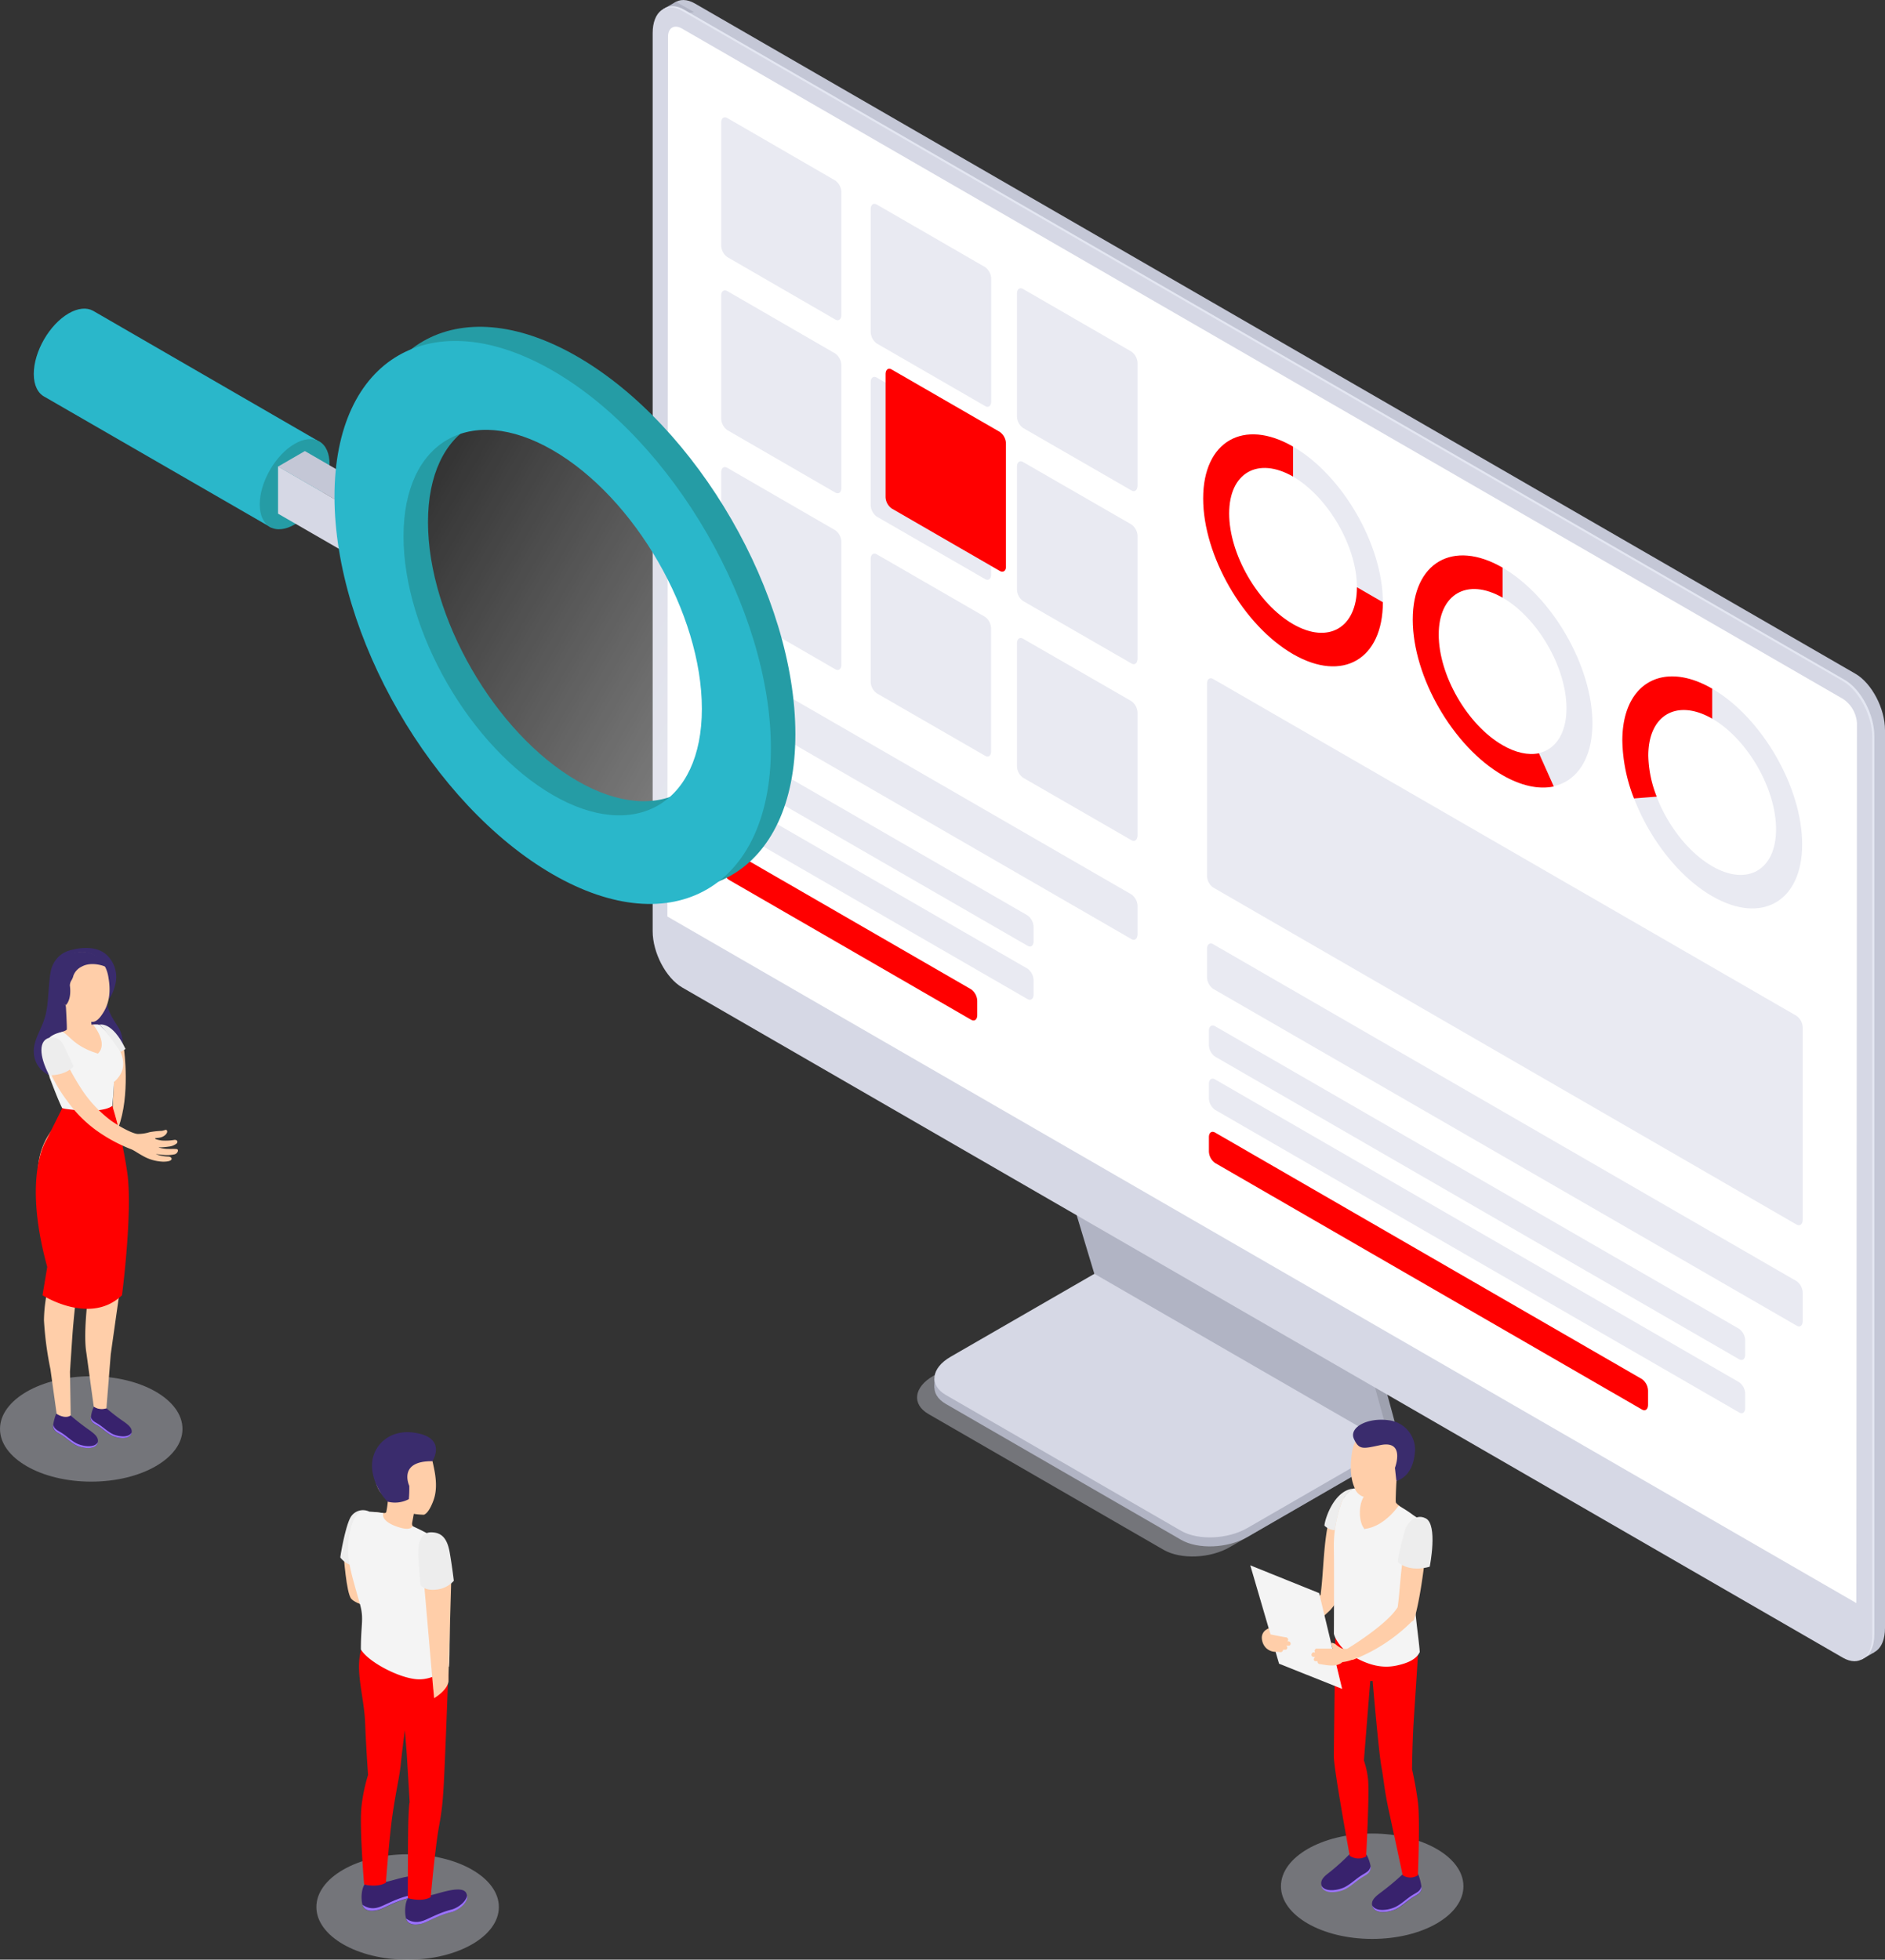 <?xml version="1.0" encoding="UTF-8"?> <svg xmlns="http://www.w3.org/2000/svg" xmlns:xlink="http://www.w3.org/1999/xlink" viewBox="0 0 466.5 484.89"><rect x="0" y="0" width="466.5" height="484.89" fill="#333333" stroke="none"/><defs><style>.cls-1,.cls-3{fill:#d6d8e5;}.cls-1{opacity:0.4;}.cls-2{fill:#b1b4c4;}.cls-4{fill:#9ea1af;}.cls-5{fill:#c4c7d6;}.cls-6{fill:#e4e7f2;}.cls-7{fill:#fff;}.cls-8{fill:#e9eaf2;}.cls-9{fill:#FF0000;}.cls-10{fill:#38226d;}.cls-11{fill:#9c73ff;}.cls-12{fill:#ffcea9;}.cls-13{fill:#f4f4f4;}.cls-14{fill:#3a2c6d;}.cls-15{fill:#ededed;}.cls-16{fill:#2ab7ca;}.cls-17{fill:#259ca5;}.cls-18{fill:url(#Безымянный_градиент_30);}</style><linearGradient id="Безымянный_градиент_30" x1="186.47" y1="182.71" x2="87.09" y2="125.33" gradientTransform="translate(95.34 -47.76) rotate(30)" gradientUnits="userSpaceOnUse"><stop offset="0" stop-color="#fff" stop-opacity="0.4"></stop><stop offset="0.89" stop-color="#fff" stop-opacity="0"></stop></linearGradient></defs><title>Analytics_SVG</title><g id="Слой_2" data-name="Слой 2"><g id="Слой_1-2" data-name="Слой 1"><g id="monitor"><path class="cls-1" d="M288,383.5l-58.21-33.61c-4.2-2.42-3.67-6.66,1.18-9.45l37.71-21.78L342.12,361l-37.71,21.78C299.57,385.62,292.24,385.92,288,383.5Z"></path><path class="cls-2" d="M292.29,381l-58.21-33.61c-4.2-2.42-3.67-6.66,1.18-9.45L273,316.16l73.4,42.38-37.71,21.78C303.82,383.12,296.49,383.42,292.29,381Z"></path><polygon class="cls-2" points="346.38 358.55 346.38 356.32 342.99 358.28 346.38 358.55"></polygon><polygon class="cls-2" points="231.25 343.38 231.25 341.13 234.73 342.57 231.25 343.38"></polygon><path class="cls-3" d="M292.29,378.77l-58.21-33.6c-4.2-2.43-3.67-6.66,1.18-9.46L273,313.94l73.4,42.38-37.71,21.77C303.82,380.89,296.49,381.2,292.29,378.77Z"></path><polygon class="cls-4" points="273.17 314.04 264.08 283.9 338.29 326.46 346.38 356.32 273.17 314.04"></polygon><path class="cls-4" d="M344.22,357.56l2.15-1.24-3.19-2.55Z"></path><polygon class="cls-2" points="270.82 315.17 261.74 285.03 335.95 327.6 344.22 357.56 270.82 315.17"></polygon><path class="cls-5" d="M459.2,408.36,172,242.52c-4-2.32-7.3-8.57-7.3-13.94V6.39c0-5.37,3.27-7.84,7.3-5.51L459.2,166.72c4,2.32,7.3,8.56,7.3,13.93v222.2C466.5,408.22,463.23,410.69,459.2,408.36Z"></path><polygon class="cls-5" points="460.68 410.65 463.86 408.82 462.49 399.38 460.68 410.65"></polygon><path class="cls-2" d="M164.15,2.24l3.13-1.8L171.78,3s-4.79.73-4.91.71S164.15,2.24,164.15,2.24Z"></path><path class="cls-6" d="M456.57,409.88,169.32,244c-4-2.32-7.29-8.56-7.29-13.94V7.91c0-5.37,3.27-7.84,7.29-5.51L456.57,168.24c4,2.32,7.29,8.56,7.29,13.94V404.37C463.86,409.74,460.6,412.21,456.57,409.88Z"></path><path class="cls-3" d="M456.06,410.17,168.82,244.33c-4-2.33-7.3-8.57-7.3-13.94V8.2c0-5.37,3.27-7.84,7.3-5.51L456.06,168.53c4,2.32,7.3,8.56,7.3,13.93v222.2C463.36,410,460.09,412.5,456.06,410.17Z"></path><path class="cls-7" d="M459.41,396.66,165.17,226.78l.15-217.69c0-2.23,1.57-3.13,3.5-2L456.06,172.91a7.75,7.75,0,0,1,3.5,6.06Z"></path><path class="cls-8" d="M206.7,79.05,180,63.61a3.66,3.66,0,0,1-1.52-2.91V30.36c0-1.12.68-1.63,1.52-1.15L206.7,44.66a3.62,3.62,0,0,1,1.52,2.9V77.9C208.22,79,207.54,79.54,206.7,79.05Z"></path><path class="cls-8" d="M243.78,100.46,217,85a3.66,3.66,0,0,1-1.52-2.91V51.77c0-1.12.68-1.63,1.52-1.15l26.75,15.45A3.62,3.62,0,0,1,245.3,69V99.31C245.3,100.43,244.62,101,243.78,100.46Z"></path><path class="cls-8" d="M280,121.35,253.2,105.9a3.62,3.62,0,0,1-1.52-2.9V72.66c0-1.12.68-1.64,1.52-1.15L280,87a3.62,3.62,0,0,1,1.52,2.9V120.2C281.47,121.32,280.79,121.83,280,121.35Z"></path><path class="cls-8" d="M206.7,121.87,180,106.43a3.66,3.66,0,0,1-1.52-2.91V73.18c0-1.12.68-1.63,1.52-1.15L206.7,87.47a3.66,3.66,0,0,1,1.52,2.91v30.34C208.22,121.84,207.54,122.36,206.7,121.87Z"></path><path class="cls-8" d="M243.78,143.28,217,127.84a3.66,3.66,0,0,1-1.52-2.91V94.59c0-1.12.68-1.63,1.52-1.15l26.75,15.44a3.66,3.66,0,0,1,1.52,2.91v30.34C245.3,143.25,244.62,143.77,243.78,143.28Z"></path><path class="cls-9" d="M247.43,141.27l-26.75-15.45a3.62,3.62,0,0,1-1.52-2.9V92.58c0-1.12.68-1.64,1.52-1.15l26.75,15.44a3.66,3.66,0,0,1,1.52,2.91v30.34C249,141.24,248.27,141.75,247.43,141.27Z"></path><path class="cls-8" d="M280,164.16,253.2,148.72a3.62,3.62,0,0,1-1.52-2.9V115.47c0-1.11.68-1.63,1.52-1.14L280,129.77a3.62,3.62,0,0,1,1.52,2.9V163C281.47,164.13,280.79,164.65,280,164.16Z"></path><path class="cls-8" d="M206.7,165.59,180,150.15a3.62,3.62,0,0,1-1.52-2.9V116.9c0-1.11.68-1.63,1.52-1.14L206.7,131.2a3.62,3.62,0,0,1,1.52,2.9v30.35C208.22,165.56,207.54,166.08,206.7,165.59Z"></path><path class="cls-8" d="M280,232.36,180,174.63a3.66,3.66,0,0,1-1.52-2.91v-7c0-1.12.68-1.64,1.52-1.15l100,57.74a3.62,3.62,0,0,1,1.52,2.9v7C281.47,232.33,280.79,232.85,280,232.36Z"></path><path class="cls-8" d="M254.27,234,180.4,191.39a3.62,3.62,0,0,1-1.52-2.9V185c0-1.12.68-1.64,1.52-1.15l73.87,42.64a3.66,3.66,0,0,1,1.52,2.91v3.47C255.79,234,255.11,234.52,254.27,234Z"></path><path class="cls-8" d="M254.27,247.2,180.4,204.55a3.62,3.62,0,0,1-1.52-2.9v-3.47c0-1.12.68-1.63,1.52-1.15l73.87,42.64a3.66,3.66,0,0,1,1.52,2.91v3.47C255.79,247.17,255.11,247.68,254.27,247.2Z"></path><path class="cls-9" d="M240.33,252.32,180.4,217.71a3.62,3.62,0,0,1-1.52-2.9v-3.47c0-1.12.68-1.63,1.52-1.15l59.93,34.6a3.66,3.66,0,0,1,1.52,2.91v3.47C241.85,252.29,241.17,252.8,240.33,252.32Z"></path><path class="cls-8" d="M444.61,328,300.24,244.68a3.62,3.62,0,0,1-1.52-2.9v-7c0-1.12.68-1.63,1.52-1.15L444.61,317a3.62,3.62,0,0,1,1.52,2.9v7C446.13,328,445.45,328.52,444.61,328Z"></path><path class="cls-8" d="M430.38,336.32,300.7,261.44a3.62,3.62,0,0,1-1.52-2.9v-3.47c0-1.12.68-1.63,1.52-1.15l129.68,74.87a3.66,3.66,0,0,1,1.52,2.91v3.47C431.9,336.29,431.22,336.8,430.38,336.32Z"></path><path class="cls-8" d="M430.38,349.48,300.7,274.61a3.66,3.66,0,0,1-1.52-2.91v-3.47c0-1.12.68-1.63,1.52-1.15L430.38,342a3.62,3.62,0,0,1,1.52,2.9v3.47C431.9,349.45,431.22,350,430.38,349.48Z"></path><path class="cls-9" d="M406.34,348.76l-105.64-61a3.66,3.66,0,0,1-1.52-2.91v-3.47c0-1.12.68-1.63,1.52-1.15l105.64,61a3.65,3.65,0,0,1,1.52,2.9v3.47C407.86,348.73,407.17,349.24,406.34,348.76Z"></path><path class="cls-8" d="M243.78,187,217,171.56a3.62,3.62,0,0,1-1.52-2.9V138.31c0-1.11.68-1.63,1.52-1.14l26.75,15.44a3.62,3.62,0,0,1,1.52,2.9v30.35C245.3,187,244.62,187.49,243.78,187Z"></path><path class="cls-8" d="M280,207.89,253.2,192.44a3.62,3.62,0,0,1-1.52-2.9V159.2c0-1.12.68-1.64,1.52-1.15L280,173.49a3.66,3.66,0,0,1,1.52,2.91v30.34C281.47,207.86,280.79,208.37,280,207.89Z"></path><path class="cls-8" d="M444.61,303,300.24,219.6a3.62,3.62,0,0,1-1.52-2.9V169.16c0-1.12.68-1.64,1.52-1.15l144.37,83.35a3.66,3.66,0,0,1,1.52,2.91v47.54C446.13,302.93,445.45,303.44,444.61,303Z"></path><path class="cls-8" d="M320,161.85c-12.26-7.08-22.24-24.35-22.24-38.51s10-19.91,22.24-12.84,22.23,24.36,22.23,38.51S332.25,168.93,320,161.85Zm0-43.93c-8.72-5-15.81-.93-15.81,9.13s7.09,22.35,15.81,27.38,15.81.94,15.81-9.13S328.7,123,320,117.92Z"></path><path class="cls-9" d="M320,161.85c-12.26-7.08-22.24-24.35-22.24-38.51s10-19.91,22.24-12.84v7.42c-8.72-5-15.81-.93-15.81,9.13s7.09,22.35,15.81,27.38,15.81.94,15.81-9.13l6.42,3.71C342.22,163.17,332.25,168.93,320,161.85Z"></path><path class="cls-8" d="M371.86,191.81c-12.26-7.08-22.23-24.36-22.23-38.51s10-19.92,22.23-12.84,22.23,24.35,22.23,38.51S384.12,198.89,371.86,191.81Zm0-43.93c-8.72-5-15.81-.94-15.81,9.13s7.09,22.34,15.81,27.38,15.81.94,15.81-9.13S380.58,152.91,371.86,147.88Z"></path><path class="cls-9" d="M371.86,191.81c-12.26-7.08-22.23-24.36-22.23-38.51s10-19.92,22.23-12.84v7.42c-8.72-5-15.81-.94-15.81,9.13s7.09,22.34,15.81,27.38c3.24,1.87,6.35,2.54,9,2l3.67,8.21C380.8,195.39,376.42,194.44,371.86,191.81Z"></path><path class="cls-8" d="M423.73,221.75c-12.26-7.08-22.23-24.36-22.23-38.51s10-19.92,22.23-12.84S446,194.75,446,208.91,436,228.83,423.73,221.75Zm0-43.93c-8.71-5-15.81-.94-15.81,9.13s7.1,22.34,15.81,27.38,15.81.94,15.81-9.13S432.45,182.85,423.73,177.82Z"></path><path class="cls-9" d="M404.38,197.56a41,41,0,0,1-2.88-14.32c0-14.16,10-19.92,22.23-12.84v7.42c-8.71-5-15.81-.94-15.81,9.13A29,29,0,0,0,410,197.12Z"></path></g><ellipse class="cls-1" cx="339.59" cy="466.72" rx="22.58" ry="13.04"></ellipse><ellipse class="cls-1" cx="100.88" cy="471.86" rx="22.58" ry="13.04"></ellipse><ellipse class="cls-1" cx="22.58" cy="353.57" rx="22.58" ry="13.04"></ellipse><g id="Men_14"><path class="cls-10" d="M350.82,463.6c-1.47,1.19-3.64.1-3.75.21a63.19,63.19,0,0,1-5.42,4.51c-.91.72-2.34,1.69-2.08,3.07.46,2.48,4.42,1.72,5.92,1s2.71-2,4.13-2.89c1-.63,2-.95,2.16-2.23C351.87,466.46,351.08,463.57,350.82,463.6Z"></path><path class="cls-11" d="M351.76,466.72c-.2,1.22-1.18,1.56-2.18,2.18-1.44.89-2.7,2.18-4.2,2.93s-4.82,1.4-5.79-.37c.53,2.39,4.42,1.64,5.9.89s2.71-2,4.13-2.89c1-.63,2-.95,2.16-2.23A3.23,3.23,0,0,0,351.76,466.72Z"></path><path class="cls-10" d="M338.07,458.86c-1.47,1.2-4-.11-4.15,0a54.07,54.07,0,0,1-4.84,4.37c-.91.72-2.34,1.69-2.08,3.07.46,2.47,4.42,1.71,5.92,1s2.71-2,4.13-2.89c1-.63,2-1,2.16-2.23C339.3,461.37,338.33,458.83,338.07,458.86Z"></path><path class="cls-11" d="M339.16,461.8C339,463,338,463.36,337,464c-1.44.89-2.71,2.18-4.2,2.94s-4.83,1.39-5.8-.38c.53,2.39,4.42,1.64,5.9.89s2.72-2,4.13-2.89c1-.63,2-1,2.16-2.22A1.91,1.91,0,0,0,339.16,461.8Z"></path><path id="_Контур_" data-name="&lt;Контур&gt;" class="cls-9" d="M350.9,409.39c-.07,2.22-.76,11.86-1.07,17s-.38,11.36-.38,11.36.88,3.72,1.45,8.09,0,18.17,0,18.17a3.47,3.47,0,0,1-3.76,0s-2.35-11-3.44-16-1.27-7.85-1.84-10.93c-.68-3.73-2.16-21.14-2.16-21.14l-.59,0-1.57,19.65a21.66,21.66,0,0,1,1,4.46c.43,3.21-.45,19.31-.45,19.31a3.88,3.88,0,0,1-4.06-.17s-3.93-21.33-3.93-24.57c0-2.15.37-30.46.37-30.46Z"></path><path id="_Контур_2" data-name="&lt;Контур&gt;" class="cls-12" d="M345.58,366.47s-.25,4.84-.14,5.27,2.22,1.85,2.84,2.35-3.35,4.42-5.28,5.31-8-1.45-8.14-4.45,1-5.52,2-5.65S345.58,366.47,345.58,366.47Z"></path><path class="cls-12" d="M332.32,375.45c-.29-2.13,1.12-4.16-.24-5.86-4.78,4.68-4.18,17.08-5.26,25-3.55,3.71-10.68,7.36-12.69,8.27-.37.16-.68.34-.61.73a8.85,8.85,0,0,0,1.66,3.63c4.72-2,8.12-3.2,14-8.8a13,13,0,0,0,1.5-2C332.38,391.42,332.8,379.14,332.32,375.45Z"></path><path id="_Контур_3" data-name="&lt;Контур&gt;" class="cls-13" d="M346.12,372.57s-3.51,5.24-8.42,5.73c-1.54-1.52-1.68-6.94.46-8.68,0,0-2-1.58-3.32-1.28a6.93,6.93,0,0,0-3,3.87,31.53,31.53,0,0,0-1.73,11.2c.08,5.14,0,20.84,0,20.84s.69,3.32,5.13,5.79,7.72,2.71,10.73,2c2.48-.58,4.53-1.46,5.39-3.26-.22-3.6-1.83-13-1.23-17.52s1.56-7.91,1.8-11.57-.48-3.59-2.31-4.89A28.56,28.56,0,0,0,346.12,372.57Z"></path><path id="_Контур_4" data-name="&lt;Контур&gt;" class="cls-12" d="M334.62,359.25h0c.58-3.76,3.29-6.61,7.16-6.39a7.47,7.47,0,0,1,7.05,7.88,7.38,7.38,0,0,1-3.25,5.72,8,8,0,0,1-.6,1.65c-1.37,1.6-5.52,2.59-6.71,2.42a3.55,3.55,0,0,1-3.09-2.53C333.9,365.05,334.3,361.11,334.62,359.25Z"></path><path class="cls-14" d="M345.58,366.46h0l-.36-3.27s2.68-6.94-3.65-5.61c-4.18.88-5.23,1.26-6.5-1.54s3.21-5.33,8.54-4.63a7.36,7.36,0,0,1,6.59,7.47C350.06,360.94,349.51,365.12,345.58,366.46Z"></path><path class="cls-12" d="M353,377.54c-1.83-.52-.43-.09-1.83-.52-4.78,4.68-4.19,12.71-5.27,20.65-2.64,4.36-12.43,10.27-12.43,10.27-.12.85.17,1.1,1.23,2.8a42.07,42.07,0,0,0,14.56-9.39c.24-.22.58-.28.68-.58C351.61,395.71,353.48,381.23,353,377.54Z"></path><polygon class="cls-13" points="309.42 387.32 316.54 411.66 332.15 417.89 326.46 394.19 309.42 387.32"></polygon><path class="cls-12" d="M335.92,408.12c-.23-.83-.83-.63-1.51-.42a3.89,3.89,0,0,1-2.31.2,7,7,0,0,1-1.66-1.12,2,2,0,0,0-1-.29c0,.21.36,1.44.36,1.44s-3.42,0-3.77,0a.57.57,0,0,0-.54.94,1.6,1.6,0,0,1-.23,0c-.7-.16-1,.92-.3,1.08a5.58,5.58,0,0,0,.57.08c-.46.18-.57.94,0,1l.17,0a.49.49,0,0,0,.26,0l.1,0a.62.62,0,0,0,.52.72c1.67.22,4.13.89,5.64-.49a9.67,9.67,0,0,0,3-.82C336.17,410.05,336.2,409.11,335.92,408.12Z"></path><path class="cls-12" d="M318.84,406.13l-.24,0a.58.58,0,0,0-.33-1c-.35,0-3.87-.73-3.87-.73l-.43-1.45c0-.08-.61.29-.63.3a2.38,2.38,0,0,0-1.06,1.76,3.74,3.74,0,0,0,1,2.72,3.5,3.5,0,0,0,2.39,1c.42,0,.83,0,1.2.08a.62.62,0,0,0,.66-.61l.11,0a.54.54,0,0,0,.25,0h.18c.6,0,.65-.74.24-1,.19,0,.38,0,.58,0C319.62,407.24,319.55,406.12,318.84,406.13Z"></path><path class="cls-15" d="M330.33,378.62a3.79,3.79,0,0,1-2.56-1.14c.14-1.8,2.44-8.63,7.07-9.14a8.61,8.61,0,0,0-2.89,3.5A45.28,45.28,0,0,0,330.33,378.62Z"></path><path class="cls-15" d="M353.83,387.65s-4.61,1.59-7.86-1.08c-.35-.61,1.88-8.45,1.88-8.45s1.94-4,5-2.42S353.83,387.65,353.83,387.65Z"></path></g><g id="Men_4"><path class="cls-12" d="M85.05,384.66s.64,9.57,1.89,10.95,5.5,2.32,5.5,2.32l3.28,5.39s-3-17.13-3.64-17.54S85.05,384.66,85.05,384.66Z"></path><path id="_Контур_5" data-name="&lt;Контур&gt;" class="cls-15" d="M91.34,374a3.56,3.56,0,0,0-4.55,1.38c-1.21,2-2.46,8.84-2.57,10,0,0,1.69,2.34,4.22,2Z"></path><path class="cls-10" d="M101,469.61a7.05,7.05,0,0,0,5.3-.64c1.27,0,8.2-2.93,9.14-.44.83,2.18-2.17,4.2-3.77,4.59-3.5.85-6.09,2.59-7.5,2.89-1,.22-2.4.36-3.23-.46C100,474.56,100.06,470.91,101,469.61Z"></path><path class="cls-11" d="M104.21,475.4c1.41-.29,4-2,7.5-2.89,1.34-.32,3.65-1.79,3.89-3.54.31,2-2.4,3.79-3.89,4.15-3.5.85-6.09,2.59-7.5,2.89-1,.22-2.4.36-3.23-.46a1.92,1.92,0,0,1-.46-.84A4.19,4.19,0,0,0,104.21,475.4Z"></path><path class="cls-10" d="M90.25,466.24a7,7,0,0,0,5.3-.64c1.28,0,8.2-2.92,9.15-.43.82,2.18-2.18,4.2-3.78,4.59-3.5.84-6.09,2.59-7.49,2.88-1.05.22-2.41.37-3.24-.45C89.19,471.2,89.28,467.55,90.25,466.24Z"></path><path class="cls-11" d="M93.43,472c1.4-.3,4-2,7.49-2.89,1.34-.32,3.66-1.79,3.89-3.55.31,2-2.4,3.79-3.89,4.16-3.5.84-6.09,2.59-7.49,2.88-1.05.22-2.41.37-3.24-.45a2.09,2.09,0,0,1-.46-.84A4.21,4.21,0,0,0,93.43,472Z"></path><path id="_Контур_6" data-name="&lt;Контур&gt;" class="cls-9" d="M89.49,446.76a41.85,41.85,0,0,1,1.6-7.58s-.48-6.55-.72-12.76c-.27-7-2.71-13.24-.79-18.86L111,412.33s-1,28.14-1.33,31.54a62.75,62.75,0,0,1-1,7.89c-1,5.45-2.07,17.65-2.07,17.65-2.3,1.34-5.67.24-5.67.24s0-15.27.13-19.2c.18-4.8.33-4.43.33-4.43l-.72-11.95-.47-5.94s-.6,4.36-1,8.25c-.34,3.4-1.16,6.47-2.08,12.8-.79,5.48-1.61,16.67-1.61,16.67-2.3,1.33-5.4.41-5.4.41S88.87,451.52,89.49,446.76Z"></path><path id="_Контур_7" data-name="&lt;Контур&gt;" class="cls-12" d="M92.5,374.14c1.65.08,2.88.51,3.09,0a21.88,21.88,0,0,0,.38-2.59c-.19-.48-.36-1-.36-1-2.08-1.27-2.73-3.52-3-6.14-.46-4.47,2-8.38,6.42-8.85,4.21-.44,7.3,2.52,8.13,6.57.44,2,1.33,5.79.13,9.08-.67,1.85-1.53,3.31-2.39,3.59a18,18,0,0,1-2.49-.22h0s-.22,1.24-.37,2-.1,1.21,1.49,2.19-2.4,3-5,2.79-5.54-1.77-6.34-3.45C91.28,376.3,91.36,374.08,92.5,374.14Z"></path><path id="_Контур_8" data-name="&lt;Контур&gt;" class="cls-13" d="M94.89,374.39c-.46,1.14.71,2.54,3.82,3.51s3.38-.28,3.38-.28a61.51,61.51,0,0,1,6,3.12c1.86,1.3,2.69,5.08,2.94,11.45.29,7.37.32,18.31.07,20.2,0,0-3.48,3.48-8,3.11s-12-4.32-13.79-7.37c0-6.46.81-7.51-.24-11.24-2.4-8.53-3.66-12-2.49-17.68,1-4.67,2.3-5.25,4.15-5.21A39,39,0,0,1,94.89,374.39Z"></path><path class="cls-12" d="M107.23,418.07,105,392.39l4.79-2.54,1.87,1.57L111,414.48h0l0,.64h0l0,.82s.1,1.94-3.56,4.26c0,0-.06-.61-.11-1.18h0l-.09-1Z"></path><path id="_Контур_9" data-name="&lt;Контур&gt;" class="cls-15" d="M106.66,379.15c2.47,0,4,1.26,4.65,5.07s1,6.93,1,6.93a6.66,6.66,0,0,1-4.41,2.18c-3,.33-3.86-1.19-3.86-1.19s-.32-3.95-.48-6.64S103.6,379.21,106.66,379.15Z"></path><path class="cls-14" d="M107,361.56s3.86-5.87-4.51-7.07c-6-.86-9.92,3-10.37,7.23-.43,4,2.05,8.19,3.84,9.85a7.29,7.29,0,0,0,5.22-.63,29.41,29.41,0,0,0,.11-3.29S98.36,361.45,107,361.56Z"></path></g><g id="Girl_9"><path id="_Контур_10" data-name="&lt;Контур&gt;" class="cls-14" d="M22.66,235.93c-.88-1.42-7.6-2.35-9.81,3.34-.84,2.16-.71,7.68-1.41,11.14s-2.35,5.43-2.94,8.24.37,7.53,7.15,8.36,12-1.55,13.58-3.71,1.63-6.75,0-9.21-2.92-4.47-2.88-7.68Z"></path><path class="cls-12" d="M30.7,259.74S32.29,271,29.29,279s-2.18-2.05-2.18-2.05l.73-2.39s.6-9.18.35-11.43-.19-4.19-.35-4.37.59-.54.91-.58S30.7,259.74,30.7,259.74Z"></path><path id="_Контур_11" data-name="&lt;Контур&gt;" class="cls-14" d="M18.22,234.94s5.06-1.45,8.12,1.28a7.52,7.52,0,0,1,2.17,7.49c-.41,1.6-1.23,3.78-2.5,3.9S18.22,234.94,18.22,234.94Z"></path><path id="_Контур_12" data-name="&lt;Контур&gt;" class="cls-12" d="M16.29,248.74s.33,5.63.23,6-2.22.82-2.81,1.31,3.07,6.21,4.93,7.06,7.61-1.32,8-4.18c.37-2.64-1.64-4.69-2.42-5.4a11.4,11.4,0,0,0-1.59,0l-.17-2.74C20,250,16.29,248.74,16.29,248.74Z"></path><path id="_Контур_13" data-name="&lt;Контур&gt;" class="cls-13" d="M15.51,255.33c-1.58.25-3.39,1.09-3.64,2a18.76,18.76,0,0,0,.46,9.41c1.37,3.62,2.29,5.93,3.08,7.49,0,0,6.85,2.94,12.38-.48,0,0,.37-3.89.4-6,5.1-4.45.74-9.93-3.58-14.19a8.14,8.14,0,0,0-1.56,0s3.86,4.55,1.18,7.14C18.49,258.94,17.35,256.36,15.51,255.33Z"></path><path id="_Контур_14" data-name="&lt;Контур&gt;" class="cls-12" d="M26.82,241.75h0c-.57-3.62-3.19-6.35-6.92-6.14a7.22,7.22,0,0,0-6.77,7.62,7.14,7.14,0,0,0,3.16,5.51,7.59,7.59,0,0,0,.57,1.58c1.33,1.54,4.84,2.52,6,2.53,1,0,1.87-.92,2.81-2.48C27.62,247.13,27.13,243.54,26.82,241.75Z"></path><path class="cls-14" d="M18.74,235.68c-2.62.51-4.77,1.25-5.48,3.82-.49,1.77-1.13,5.15-.52,6.57l.38,1,3.17,1.64s1.48-1.24,1-4.85a2.57,2.57,0,0,1,.44-1.37,4,4,0,0,0,.44-1.1,4.06,4.06,0,0,1,2.06-2.22c2.36-1.33,5.82-.18,6.3.3A6.88,6.88,0,0,0,18.74,235.68Z"></path><path class="cls-10" d="M14,349.83c1.33,1.08,3.39.33,3.49.43A56.51,56.51,0,0,0,22.32,354c.83.65,2.12,1.52,1.89,2.77-.42,2.23-4,1.54-5.35.86s-2.45-1.82-3.72-2.61c-.91-.56-1.81-.86-2-2C13.1,352.29,13.75,349.8,14,349.83Z"></path><path class="cls-11" d="M13.21,352.52c.17,1.1,1.06,1.4,2,2,1.3.8,2.44,2,3.79,2.65s4.35,1.25,5.23-.34c-.48,2.15-4,1.48-5.33.8s-2.45-1.82-3.72-2.61c-.91-.56-1.81-.86-2-2A1.5,1.5,0,0,1,13.21,352.52Z"></path><path class="cls-10" d="M23.28,348c1.22,1,3,.43,3.14.52a49.08,49.08,0,0,0,4.44,3.39c.75.59,1.93,1.39,1.72,2.53-.38,2-3.66,1.42-4.89.79s-2.25-1.66-3.42-2.39c-.83-.51-1.65-.78-1.78-1.84A7.15,7.15,0,0,1,23.28,348Z"></path><path class="cls-11" d="M22.51,350.55c.16,1,1,1.29,1.79,1.8,1.19.74,2.24,1.8,3.47,2.43s4,1.15,4.79-.31c-.43,2-3.65,1.35-4.87.73s-2.25-1.66-3.42-2.39c-.83-.51-1.65-.78-1.78-1.84A1.59,1.59,0,0,1,22.51,350.55Z"></path><path class="cls-12" d="M30.43,286.31c-.59-4.57-2.27-11.21-2.27-11.21a13.55,13.55,0,0,1-5.07,1.25,41.2,41.2,0,0,1-7.67-.74,48,48,0,0,1-2.7,4.18c-1.32,1.83-3.89,5.84-3.27,12.84.41,4.58,3,24,3,24a36.27,36.27,0,0,0-1.57,10.08,83,83,0,0,0,1.6,12.08l1.53,11s2,1.47,3.49.43l-.18-10.8c.17-2.64.43-6.54.6-9,.28-4.05,1-10.49,1.21-12.09s.73-4.42,1-7.57,1.43-19.15,1.43-19.15l.17,3s.15,4.87.85,10.87.95,8.66.95,8.66A13,13,0,0,0,22.1,318c-.12,1.29-1.61,11.55-.72,16.77l1.82,13.27a3.48,3.48,0,0,0,3.14.41l1.07-13.37c.72-5.09,2.24-15.88,2.47-17.28a57.6,57.6,0,0,0,.91-8.56A185,185,0,0,0,30.43,286.31Z"></path><path class="cls-9" d="M15.41,274.19l-3.94,7.91s-6,8.79.22,31.39l-1.17,7s11.78,7.56,19.67,0c0,0,2.73-20.88,1.28-30.51a111.42,111.42,0,0,0-3.67-16.36s-1.93,2.13-11.87.72"></path><path id="_Контур_15" data-name="&lt;Контур&gt;" class="cls-12" d="M40.05,279.81a23.09,23.09,0,0,0-3,.32,9.79,9.79,0,0,1-2.92.45c-1.08,0-4.09-1.5-6.67-3.31a30.78,30.78,0,0,1-7.16-7.59,67.14,67.14,0,0,1-5.29-9.8c-.84-2.42-.82-.77-2.25-.81-1.69,0-2.59.58-1.33,3.87a36.66,36.66,0,0,0,5.22,9.49,31.51,31.51,0,0,0,7.53,7.51,39.13,39.13,0,0,0,8.27,4.42c.84.34,1.38.81,2.9,1.65a10.88,10.88,0,0,0,5,1.43c1.46,0,2-.28,2.1-.58s-.13-.63-.8-.69a8.79,8.79,0,0,1-3.11-.62s1.45.21,2.33.25a8.72,8.72,0,0,0,2.35-.18c.74-.18,1.15-1.22.48-1.3s-1.22,0-2.52-.05a8.79,8.79,0,0,1-2-.37,16.38,16.38,0,0,0,2.61-.19,3.7,3.7,0,0,0,1.92-.77c.29-.24.34-.91-.51-.9a13,13,0,0,1-3.18.16c-1.05-.15-1.78-.4-1.62-.54s.78,0,1.66-.32,1.48-1.09,1.28-1.54S41,279.64,40.05,279.81Z"></path><path class="cls-15" d="M12.18,266.06s3.86.2,6.05-2.21l-2.38-5s-1.09-2.75-3.66-2.07S9.58,261.11,12.18,266.06Z"></path><path class="cls-15" d="M24.61,253.55s3.13-1,6.45,6l-1.24.75S26.55,255.32,24.61,253.55Z"></path></g><path class="cls-16" d="M78.55,109,23.21,77,23,76.88h0c-1.56-.83-3.67-.68-6,.66-4.77,2.76-8.64,9.46-8.64,15,0,2.85,1.05,4.82,2.72,5.67l56.09,32.37Z"></path><ellipse class="cls-17" cx="72.92" cy="119.81" rx="12.22" ry="7.05" transform="translate(-67.3 123.05) rotate(-60)"></ellipse><polygon class="cls-3" points="97.64 143.74 68.81 127.1 68.81 115.42 97.64 132.07 97.64 143.74"></polygon><polygon class="cls-5" points="97.64 132.09 68.81 115.45 75.45 111.61 104.28 128.26 97.64 132.09"></polygon><ellipse class="cls-18" cx="136.78" cy="154.02" rx="36.28" ry="62.84" transform="translate(-58.69 89.03) rotate(-30)"></ellipse><path class="cls-17" d="M142.84,212.83c-29.75-17.18-54-59.11-54-93.47s24.21-48.33,54-31.15,54,59.11,54,93.46S172.6,230,142.84,212.83Zm0-104.94c-20.36-11.76-36.92-2.2-36.92,21.31s16.56,52.2,36.92,64,36.92,2.19,36.92-21.31S163.2,119.64,142.84,107.89Z"></path><path class="cls-16" d="M136.78,216.33c-29.76-17.18-54-59.11-54-93.47s24.2-48.33,54-31.15,54,59.11,54,93.46S166.53,233.51,136.78,216.33Zm0-104.94c-20.36-11.76-36.92-2.2-36.92,21.31s16.56,52.2,36.92,64,36.92,2.19,36.92-21.31S157.14,123.14,136.78,111.39Z"></path></g></g></svg> 